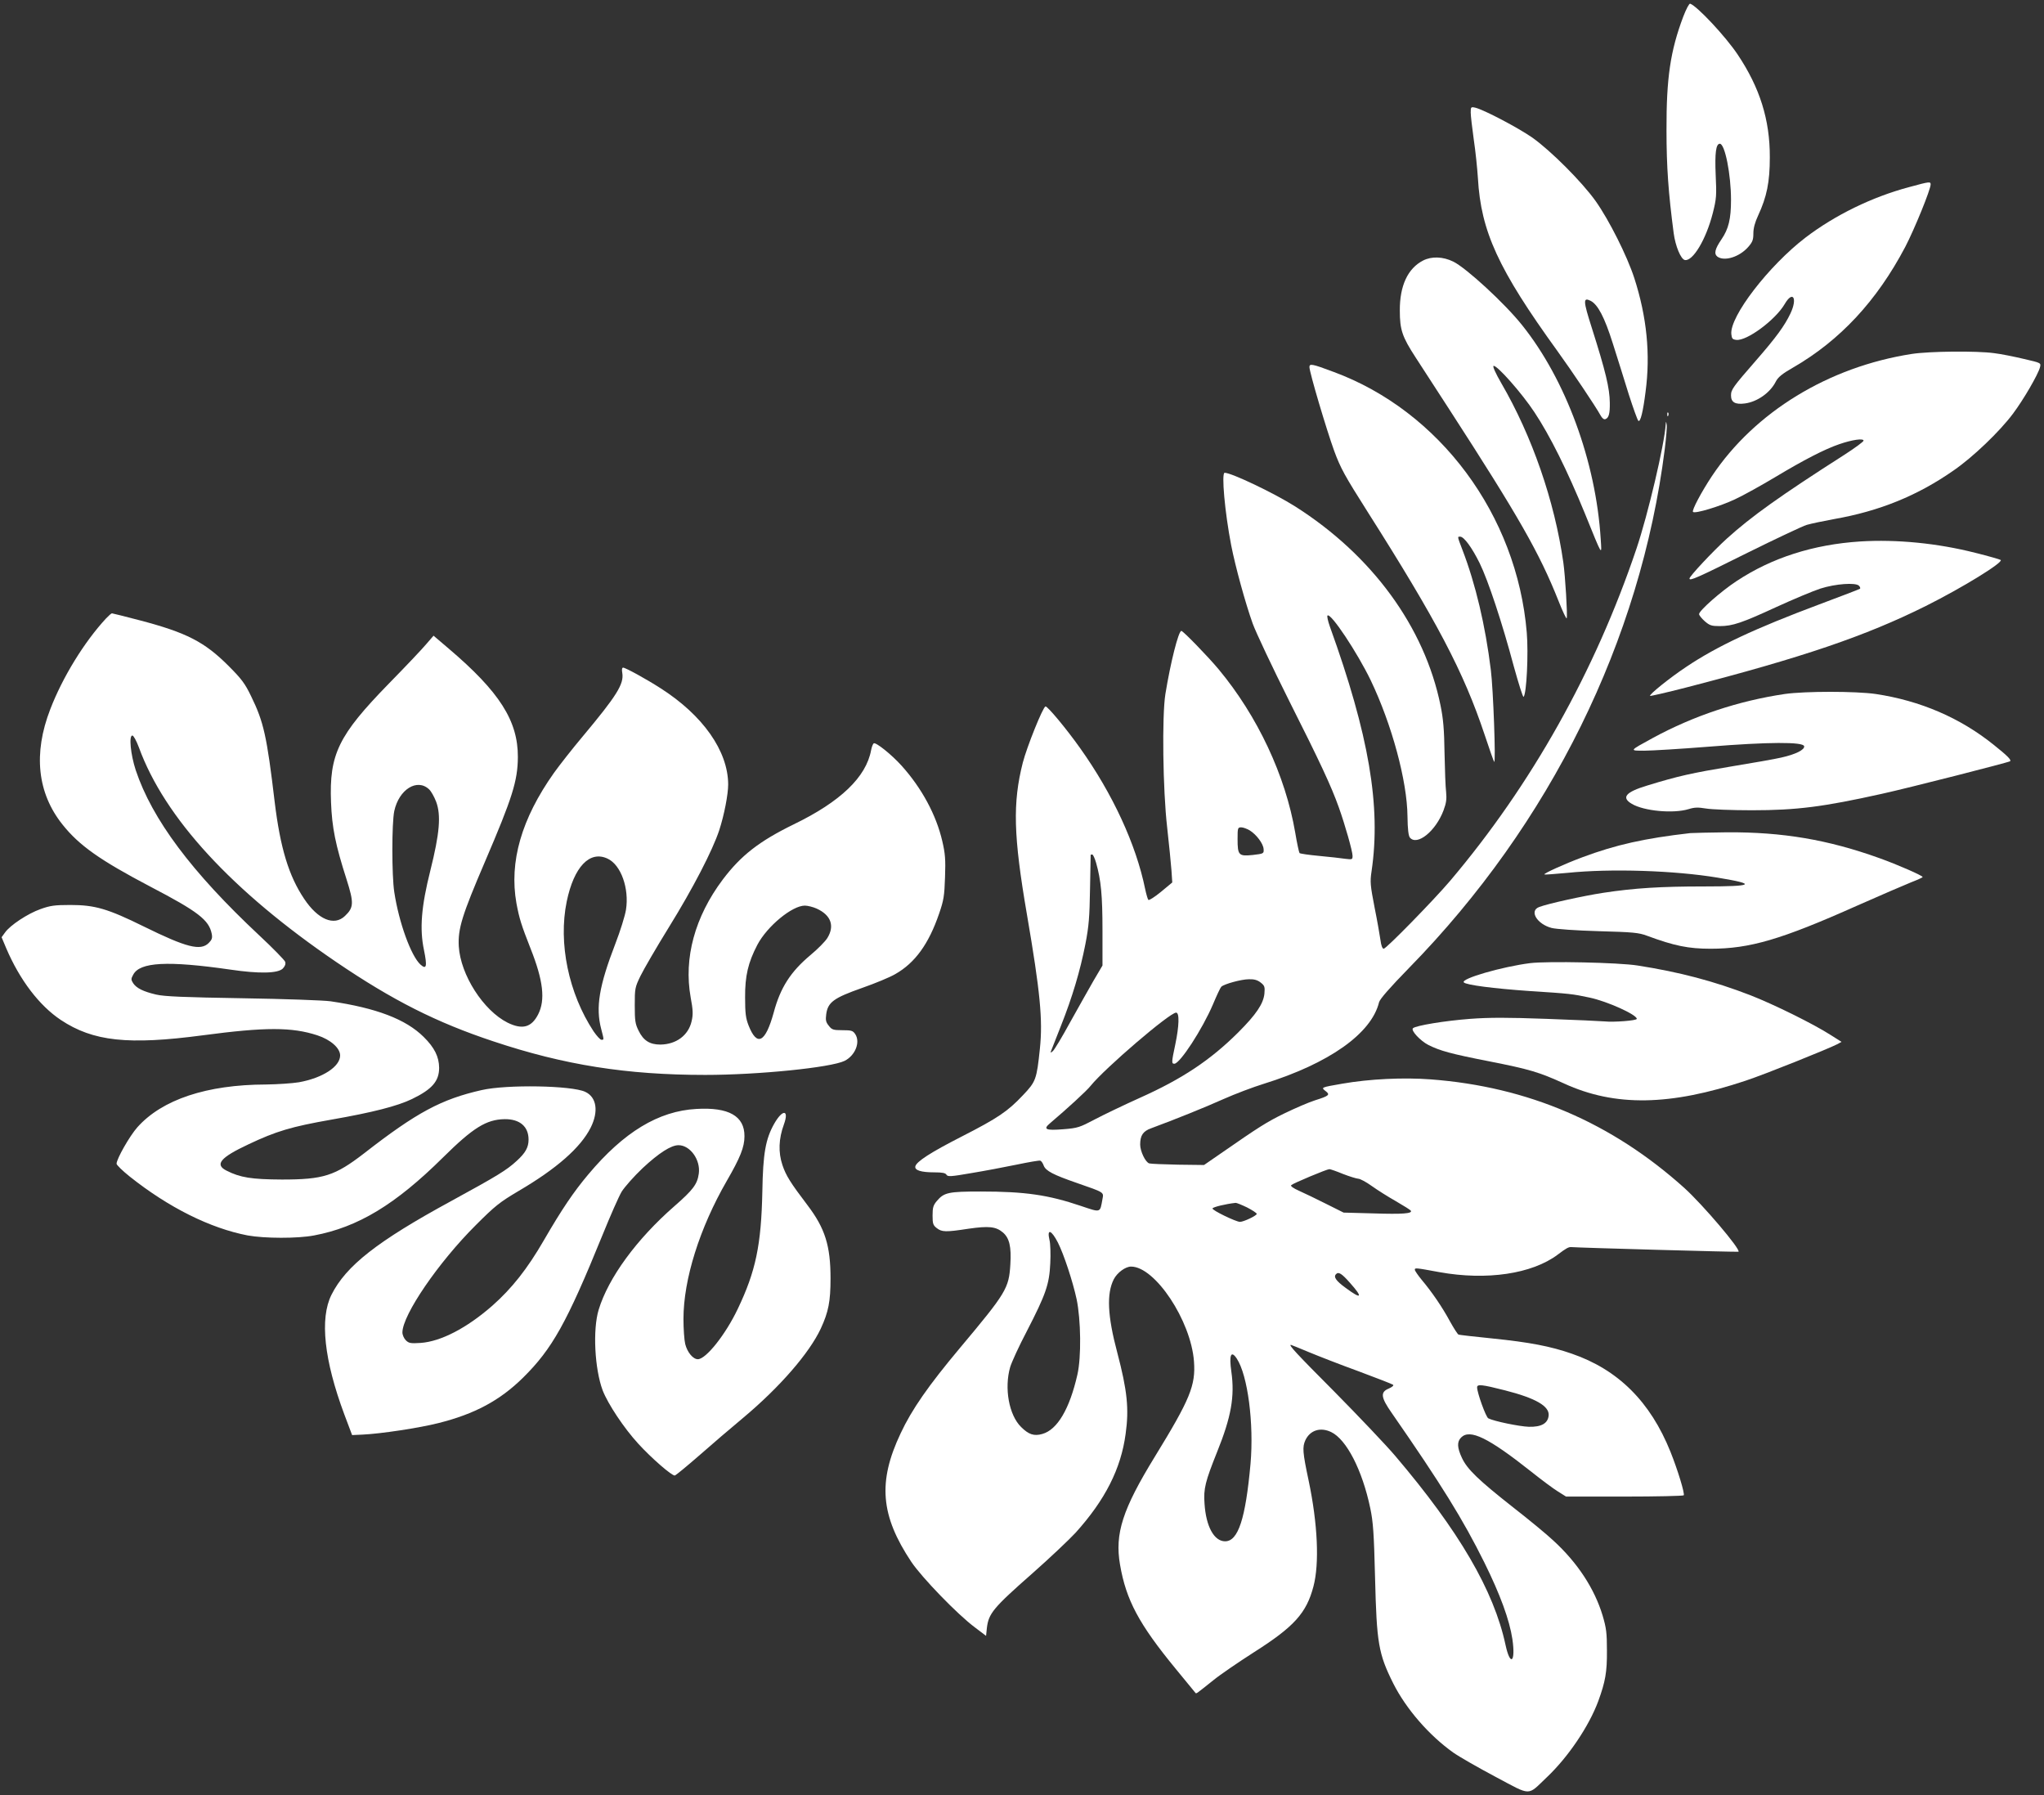 <?xml version="1.0" standalone="no"?>
<!DOCTYPE svg PUBLIC "-//W3C//DTD SVG 20010904//EN"
 "http://www.w3.org/TR/2001/REC-SVG-20010904/DTD/svg10.dtd">
<svg version="1.0" xmlns="http://www.w3.org/2000/svg"
 width="1280pt" height="1124pt" viewBox="0 0 1280 1124"
 preserveAspectRatio="xMidYMid meet">
<rect x="0" y="0" width="1280" height="1124" fill="#333333" stroke="none"/>
<g transform="translate(0,1124) scale(0.1,-0.1)"
fill="#ffffff" stroke="none">
<path d="M10541 11136 c-81 -215 -106 -384 -105 -711 0 -233 12 -393 45 -645
11 -82 45 -163 70 -168 50 -9 133 129 175 294 23 91 24 110 18 239 -6 139 2
195 26 195 32 0 70 -193 70 -351 0 -120 -15 -182 -60 -248 -41 -60 -48 -90
-25 -108 44 -31 138 -2 193 61 27 31 32 45 32 85 0 33 10 69 30 112 54 117 73
208 73 364 1 235 -63 437 -201 643 -76 114 -254 304 -298 319 -6 2 -25 -34
-43 -81z"/>
<path d="M9210 10535 c0 -20 9 -96 19 -168 11 -73 22 -181 26 -242 19 -334
127 -570 498 -1083 96 -133 240 -348 269 -401 11 -20 22 -29 32 -25 21 8 28
36 27 102 -1 92 -26 196 -113 470 -54 169 -55 192 -8 169 46 -23 88 -103 140
-268 28 -88 73 -231 100 -319 28 -87 55 -162 60 -165 13 -8 29 56 45 183 31
233 8 468 -71 712 -45 138 -157 361 -241 480 -86 121 -281 316 -398 399 -88
61 -302 174 -357 187 -27 6 -28 4 -28 -31z"/>
<path d="M11957 10069 c-234 -62 -466 -176 -650 -316 -230 -176 -476 -495
-465 -605 3 -28 7 -33 31 -36 66 -8 245 125 303 224 51 88 82 38 36 -59 -36
-76 -90 -150 -213 -291 -148 -170 -159 -185 -159 -222 0 -43 27 -58 87 -50 77
10 158 67 193 136 14 28 39 49 109 89 294 170 524 417 702 755 57 109 159 359
159 391 0 19 -5 19 -133 -16z"/>
<path d="M8912 9609 c-96 -49 -147 -158 -146 -314 0 -120 15 -164 99 -293 31
-48 126 -195 212 -327 433 -669 564 -898 683 -1198 26 -66 49 -114 51 -108 6
18 -9 264 -21 349 -55 386 -196 792 -388 1122 -37 64 -56 107 -49 109 20 7
177 -170 256 -290 97 -146 206 -365 316 -634 112 -276 106 -267 99 -160 -30
485 -219 998 -492 1339 -110 138 -350 358 -431 398 -65 32 -136 34 -189 7z"/>
<path d="M11972 9024 c-521 -81 -983 -363 -1251 -764 -67 -101 -128 -216 -119
-225 12 -13 170 35 263 79 52 24 165 87 252 139 180 108 310 175 401 206 81
28 152 38 152 22 0 -6 -54 -46 -121 -89 -402 -257 -581 -385 -735 -524 -89
-81 -234 -236 -234 -250 0 -17 44 2 365 162 176 87 343 166 370 174 28 8 104
24 170 36 285 50 524 147 751 306 120 83 286 242 369 353 67 89 159 248 170
292 7 27 6 27 -102 52 -59 14 -143 31 -186 36 -110 15 -404 12 -515 -5z"/>
<path d="M8200 8942 c0 -33 107 -393 155 -525 40 -109 67 -157 207 -378 435
-685 604 -1006 735 -1399 30 -91 57 -167 60 -170 11 -10 -6 458 -21 575 -34
278 -96 539 -177 750 -34 89 -33 85 -15 85 24 0 74 -69 122 -166 53 -108 141
-373 214 -647 30 -108 57 -194 61 -190 19 19 31 272 20 402 -61 736 -545 1388
-1211 1633 -133 50 -150 53 -150 30z"/>
<path d="M10441 8644 c0 -11 3 -14 6 -6 3 7 2 16 -1 19 -3 4 -6 -2 -5 -13z"/>
<path d="M10431 8583 c-7 -123 -112 -568 -183 -778 -259 -768 -658 -1479
-1167 -2080 -102 -120 -400 -425 -416 -425 -8 0 -16 20 -20 53 -4 28 -20 121
-37 205 -27 140 -29 160 -19 227 60 407 -16 853 -261 1532 -12 34 -19 65 -15
69 20 20 187 -232 271 -406 132 -276 228 -630 230 -851 1 -81 6 -121 15 -133
45 -54 162 40 211 171 17 46 20 70 16 113 -4 30 -8 141 -10 245 -2 147 -8 215
-25 298 -100 491 -428 940 -910 1246 -129 82 -399 211 -442 211 -21 0 1 -248
41 -454 26 -133 89 -363 135 -491 20 -55 123 -273 229 -485 194 -385 263 -533
310 -665 39 -109 86 -275 86 -303 0 -24 -2 -24 -45 -19 -25 4 -98 12 -162 18
-65 6 -121 14 -125 18 -3 3 -16 61 -27 128 -61 357 -236 730 -480 1023 -63 76
-222 240 -233 240 -18 0 -68 -198 -100 -395 -22 -136 -16 -601 11 -835 12
-107 24 -229 27 -270 l5 -75 -71 -59 c-39 -32 -75 -55 -79 -50 -4 5 -13 36
-20 69 -57 279 -204 596 -407 881 -88 124 -206 265 -217 261 -17 -5 -117 -255
-142 -352 -64 -252 -59 -457 26 -951 83 -484 100 -660 81 -840 -20 -192 -25
-206 -106 -291 -95 -101 -157 -143 -382 -258 -196 -100 -286 -158 -292 -188
-5 -24 36 -37 118 -37 51 0 71 -4 77 -15 8 -13 27 -12 154 10 79 13 207 37
284 53 77 16 145 28 150 25 6 -2 16 -16 21 -31 13 -33 59 -57 209 -109 173
-60 167 -57 159 -100 -16 -88 -8 -86 -136 -43 -204 69 -349 90 -626 90 -203 0
-230 -6 -275 -59 -23 -27 -27 -42 -27 -91 0 -51 3 -61 26 -79 32 -25 56 -26
199 -4 126 18 171 14 215 -23 41 -35 54 -89 47 -201 -9 -149 -25 -176 -316
-523 -196 -234 -301 -384 -371 -534 -144 -304 -126 -515 67 -805 66 -98 289
-329 398 -410 l70 -53 5 49 c11 91 38 125 286 343 111 98 231 212 269 253 185
205 285 401 314 620 22 157 10 271 -52 507 -62 232 -68 371 -22 461 22 42 73
79 108 79 150 0 375 -338 394 -594 11 -150 -24 -236 -245 -596 -202 -329 -252
-482 -218 -677 38 -221 118 -371 349 -652 66 -80 122 -148 124 -151 5 -5 7 -3
111 80 44 36 159 114 254 175 252 160 329 245 373 412 38 143 27 392 -30 663
-38 179 -40 210 -20 254 30 62 94 82 161 50 96 -46 195 -238 245 -477 18 -86
23 -156 30 -437 10 -407 21 -474 114 -660 80 -159 224 -325 376 -433 37 -26
156 -94 265 -152 228 -121 196 -121 321 -2 134 127 264 320 322 477 44 121 55
181 54 315 0 112 -4 142 -27 220 -51 169 -157 331 -309 470 -39 37 -153 131
-252 208 -216 170 -287 238 -320 309 -30 64 -32 101 -5 128 55 55 170 -1 439
-214 64 -51 139 -107 167 -124 l51 -32 366 0 c201 0 368 4 371 8 7 12 -37 157
-83 272 -126 314 -328 515 -619 615 -133 46 -262 71 -497 95 -110 11 -205 22
-211 24 -6 2 -30 40 -54 83 -48 89 -113 184 -177 260 -23 28 -43 57 -43 63 0
13 3 13 155 -15 295 -53 579 -11 740 110 54 41 68 48 85 47 45 -4 1044 -32
1047 -29 14 15 -223 294 -339 399 -455 409 -979 634 -1588 680 -171 13 -384 3
-555 -27 -132 -23 -134 -23 -104 -46 30 -23 23 -30 -66 -58 -38 -12 -124 -49
-190 -81 -113 -55 -160 -85 -405 -255 l-100 -69 -163 2 c-89 2 -170 5 -180 8
-24 7 -57 76 -57 118 0 57 18 84 69 102 151 56 333 129 451 182 74 33 188 76
253 96 411 128 675 315 723 511 5 20 67 91 188 215 884 903 1450 2051 1601
3247 9 73 15 143 12 155 -4 22 -4 22 -6 1z m-2605 -2542 c42 -26 85 -83 87
-117 2 -28 1 -29 -68 -37 -88 -9 -95 -2 -95 100 0 69 1 73 23 73 12 0 36 -9
53 -19z m-962 -203 c31 -109 40 -205 40 -423 l0 -220 -56 -95 c-30 -52 -96
-170 -147 -261 -50 -92 -99 -173 -108 -180 -14 -12 -16 -12 -11 1 3 8 31 78
61 155 73 184 121 346 154 514 22 114 26 170 29 346 2 116 4 211 4 213 0 1 4
2 10 2 5 0 16 -24 24 -52z m1031 -750 c24 -19 27 -26 23 -70 -7 -63 -51 -129
-164 -242 -175 -174 -351 -291 -617 -410 -100 -45 -227 -106 -282 -135 -93
-49 -106 -54 -195 -61 -111 -9 -130 -1 -85 37 105 89 230 203 255 235 89 110
495 458 535 458 22 0 19 -84 -5 -199 -24 -112 -24 -121 -6 -121 35 0 176 217
242 372 23 55 46 104 52 110 17 17 126 47 173 47 33 1 54 -5 74 -21z m515
-1198 c41 -16 84 -29 96 -30 11 0 49 -20 85 -46 35 -25 103 -68 151 -95 48
-28 90 -54 93 -59 11 -18 -51 -23 -235 -17 l-186 5 -110 55 c-60 30 -136 67
-168 81 -38 17 -56 30 -50 36 11 11 223 100 239 100 6 0 44 -13 85 -30z m-600
-210 c33 -17 60 -35 60 -40 0 -11 -82 -50 -105 -50 -25 0 -176 73 -172 84 3 9
82 28 145 35 7 0 39 -13 72 -29z m-1185 -220 c37 -73 93 -243 117 -354 27
-129 30 -363 5 -472 -49 -216 -126 -346 -220 -372 -52 -15 -86 -3 -133 44 -76
75 -106 243 -68 375 9 30 55 131 104 224 119 231 141 293 147 425 3 58 1 124
-5 147 -17 73 12 63 53 -17z m1829 -252 c84 -94 73 -106 -29 -30 -59 43 -76
68 -58 85 15 16 35 4 87 -55z m-259 -433 c60 -25 201 -80 314 -121 113 -42
210 -80 215 -84 5 -5 -7 -15 -28 -24 -53 -22 -49 -55 19 -152 311 -448 446
-666 580 -936 100 -202 158 -361 176 -481 21 -144 -13 -174 -43 -36 -73 341
-292 715 -691 1184 -56 66 -227 246 -379 400 -243 244 -290 295 -274 295 1 0
52 -20 111 -45z m-450 -41 c69 -105 108 -407 86 -659 -31 -343 -77 -485 -159
-485 -69 0 -120 93 -129 236 -7 94 5 139 79 324 88 218 111 347 89 502 -15
105 -2 136 34 82z m1680 -199 c192 -49 279 -99 273 -158 -5 -49 -46 -72 -124
-70 -60 2 -220 35 -254 53 -15 8 -70 160 -70 194 0 21 30 18 175 -19z"/>
<path d="M11650 7850 c-295 -19 -554 -102 -775 -248 -96 -63 -235 -185 -235
-207 0 -7 16 -27 35 -44 31 -27 43 -31 94 -31 81 0 139 20 356 120 105 48 229
100 275 115 94 30 220 39 241 18 7 -7 10 -15 7 -19 -4 -3 -118 -47 -255 -98
-401 -150 -641 -262 -833 -391 -104 -69 -234 -174 -227 -182 3 -2 103 21 224
52 732 189 1126 323 1503 511 228 114 485 272 469 288 -3 3 -75 24 -160 45
-236 60 -491 85 -719 71z"/>
<path d="M664 7368 c-137 -148 -272 -368 -349 -568 -108 -278 -81 -525 76
-722 105 -132 236 -224 552 -390 297 -155 366 -208 383 -295 5 -26 1 -37 -19
-57 -51 -51 -140 -28 -406 103 -227 112 -307 135 -461 135 -98 0 -126 -4 -187
-26 -79 -28 -190 -101 -222 -147 l-21 -29 29 -69 c85 -199 207 -359 342 -449
202 -134 421 -158 889 -96 391 52 558 52 717 0 83 -27 143 -80 143 -126 0 -70
-109 -141 -258 -168 -43 -7 -135 -13 -207 -14 -370 -1 -650 -94 -805 -268 -48
-54 -130 -198 -130 -228 0 -8 37 -44 82 -80 245 -195 505 -324 739 -369 105
-19 313 -20 416 0 276 52 510 194 807 488 188 186 271 238 386 240 95 1 150
-46 150 -128 0 -48 -19 -83 -74 -133 -63 -58 -118 -92 -413 -253 -461 -251
-656 -404 -747 -585 -75 -149 -46 -411 80 -749 l49 -130 65 3 c114 5 357 42
475 72 228 57 386 142 531 285 182 180 273 342 496 890 49 121 103 244 121
274 18 29 77 96 132 148 101 94 177 143 224 143 73 0 139 -92 127 -178 -9 -66
-36 -102 -153 -204 -237 -207 -413 -448 -474 -648 -38 -125 -25 -371 25 -505
33 -85 133 -236 223 -334 82 -90 212 -203 229 -199 7 2 74 57 151 124 76 67
201 174 278 238 228 191 413 404 485 558 48 104 61 169 61 314 0 204 -34 313
-144 458 -108 142 -135 186 -157 251 -27 80 -24 165 9 255 34 94 -8 97 -61 4
-54 -96 -70 -186 -74 -424 -7 -334 -41 -499 -154 -735 -76 -160 -199 -315
-250 -315 -30 0 -66 43 -79 95 -6 24 -11 95 -11 157 0 248 101 569 271 864 85
147 111 212 111 280 1 126 -98 183 -301 171 -237 -13 -454 -144 -677 -410 -91
-108 -165 -217 -278 -412 -104 -180 -201 -302 -323 -410 -160 -140 -322 -224
-449 -233 -63 -4 -74 -2 -93 17 -11 11 -21 33 -21 49 1 110 225 438 460 672
121 121 149 143 267 213 239 140 389 272 452 397 51 102 37 191 -34 224 -84
40 -493 47 -649 11 -252 -57 -407 -140 -736 -396 -183 -141 -254 -164 -515
-164 -189 1 -261 12 -347 56 -75 38 -38 82 137 164 175 83 270 111 520 155
258 45 414 85 505 129 126 61 170 112 170 196 -1 69 -29 126 -97 193 -112 111
-297 181 -583 223 -41 6 -289 15 -550 19 -369 6 -490 11 -542 23 -81 19 -123
40 -144 71 -14 22 -14 28 0 53 41 80 216 89 611 32 177 -26 295 -24 326 7 14
15 19 28 15 42 -4 11 -77 86 -164 167 -422 395 -669 725 -772 1033 -32 98 -44
217 -21 217 7 0 25 -32 41 -75 161 -441 584 -900 1237 -1344 352 -239 627
-378 983 -496 443 -148 835 -210 1326 -210 333 0 787 46 873 88 66 33 100 116
67 167 -15 22 -23 25 -81 25 -57 0 -66 3 -85 28 -18 22 -21 35 -16 72 10 75
47 102 223 164 83 29 177 68 209 87 124 70 210 189 275 379 29 84 33 111 37
228 4 111 1 148 -17 225 -38 165 -129 333 -255 473 -63 70 -161 148 -174 140
-6 -3 -13 -23 -17 -43 -31 -168 -191 -322 -484 -464 -217 -106 -331 -195 -445
-346 -175 -233 -245 -492 -201 -737 15 -81 16 -107 6 -150 -20 -88 -96 -145
-196 -146 -66 0 -106 25 -136 87 -21 42 -24 62 -24 158 0 106 1 113 36 185 20
41 100 179 178 305 151 244 273 480 315 607 31 95 56 224 56 287 -1 209 -158
433 -425 603 -87 56 -218 128 -233 128 -7 0 -9 -13 -5 -34 11 -69 -35 -142
-249 -398 -63 -75 -144 -178 -179 -227 -204 -288 -281 -557 -235 -816 18 -96
30 -135 89 -285 79 -199 93 -321 47 -411 -42 -82 -99 -97 -191 -52 -152 76
-295 299 -306 478 -6 110 20 194 164 530 171 399 205 505 206 655 1 226 -114
408 -433 679 l-95 81 -45 -52 c-24 -29 -130 -141 -235 -248 -316 -324 -374
-442 -362 -744 6 -158 28 -266 97 -481 47 -148 46 -177 -10 -230 -68 -65 -169
-22 -255 107 -97 144 -150 320 -185 608 -49 413 -69 500 -147 660 -39 81 -60
109 -142 191 -150 150 -262 208 -555 285 -92 24 -171 44 -175 44 -4 0 -21 -15
-37 -32z m2023 -1070 c13 -12 32 -46 44 -77 32 -85 22 -199 -36 -431 -57 -227
-68 -365 -40 -498 21 -103 16 -125 -22 -91 -59 54 -135 263 -164 454 -16 103
-16 432 0 507 29 135 143 207 218 136z m1118 -434 c84 -39 136 -187 115 -320
-6 -38 -36 -134 -67 -214 -101 -262 -124 -397 -88 -533 18 -70 18 -67 1 -67
-7 0 -29 24 -49 53 -156 237 -222 552 -168 813 45 217 144 321 256 268z m1310
-313 c89 -41 113 -108 66 -184 -13 -21 -60 -69 -106 -107 -124 -104 -188 -203
-230 -360 -52 -188 -104 -215 -157 -81 -18 46 -22 77 -22 176 -1 135 19 219
77 330 62 117 218 245 297 245 19 0 53 -9 75 -19z"/>
<path d="M11177 6895 c-290 -43 -570 -136 -826 -275 -150 -82 -149 -80 -54
-80 45 0 226 11 403 25 373 30 593 31 598 3 4 -22 -53 -51 -143 -71 -38 -9
-180 -34 -315 -56 -241 -40 -329 -59 -524 -119 -136 -41 -165 -75 -97 -115 76
-45 259 -62 355 -33 38 12 60 12 109 4 34 -6 163 -11 287 -11 281 0 446 21
815 103 172 38 795 197 803 204 8 9 -17 34 -102 102 -211 170 -461 277 -740
319 -126 18 -441 18 -569 0z"/>
<path d="M10585 6024 c-288 -33 -466 -73 -675 -151 -113 -42 -245 -102 -239
-108 3 -2 67 3 144 10 271 28 671 15 942 -30 249 -41 227 -55 -87 -55 -269 0
-434 -10 -631 -40 -124 -19 -347 -68 -401 -89 -63 -24 -13 -107 79 -131 28 -7
152 -16 293 -20 217 -6 252 -9 305 -29 170 -63 259 -81 397 -81 245 0 441 57
916 269 147 65 300 131 340 147 39 15 72 30 72 33 0 9 -161 79 -270 118 -323
116 -606 164 -955 162 -110 -1 -213 -4 -230 -5z"/>
<path d="M9583 5210 c-175 -22 -439 -98 -416 -121 16 -16 184 -38 414 -54 250
-16 266 -18 374 -41 112 -24 295 -107 295 -133 0 -11 -145 -22 -201 -16 -24 2
-188 10 -364 16 -248 9 -356 9 -479 0 -158 -12 -341 -42 -358 -59 -14 -14 47
-79 96 -104 73 -37 142 -56 382 -103 254 -50 313 -68 469 -139 319 -146 664
-140 1137 18 121 40 512 197 575 229 l25 14 -68 43 c-109 70 -357 192 -503
249 -228 88 -443 145 -706 186 -119 19 -564 28 -672 15z"/>
</g>
</svg>
